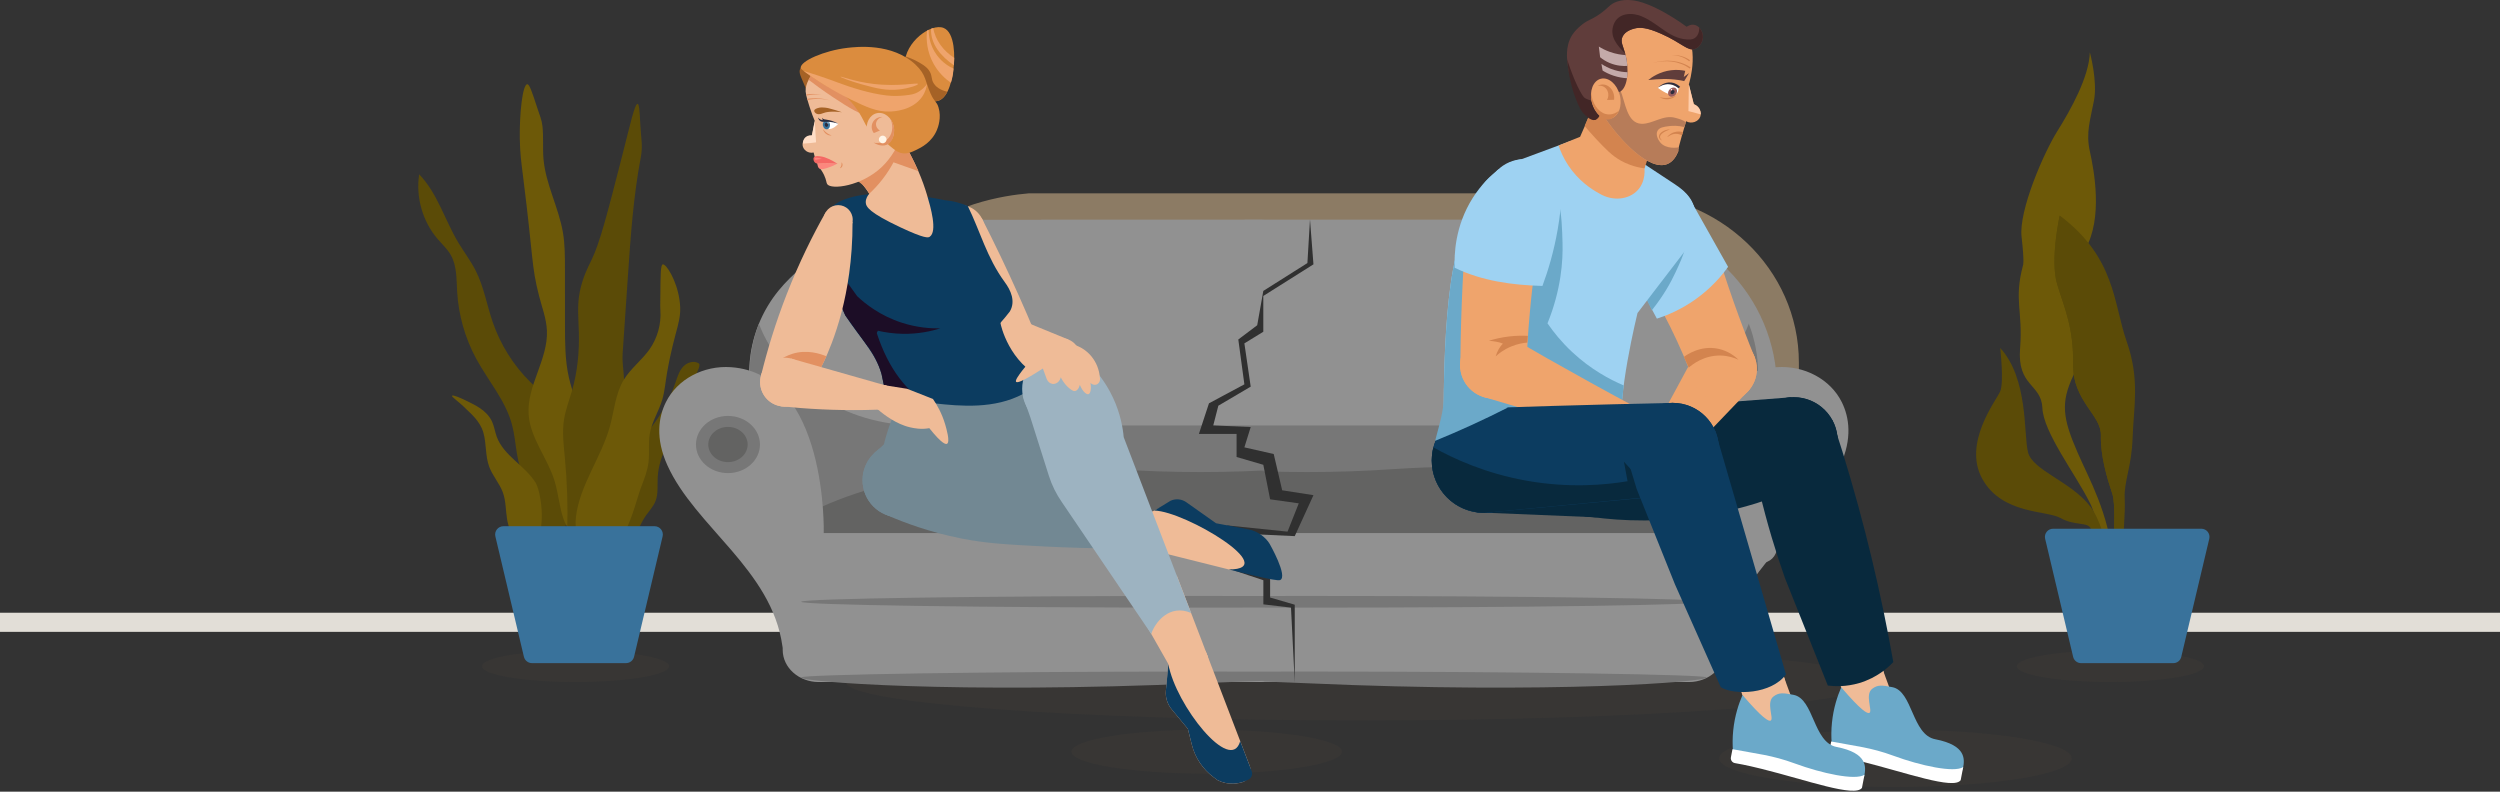 <svg xmlns="http://www.w3.org/2000/svg" width="1440" height="456" viewBox="0 0 1440 456" fill="none"><rect x="0" y="0" width="1440" height="456" fill="#333333" stroke="none"/><path d="M592.544 111.373H933.988C990.411 111.373 1036.15 154.999 1036.15 208.816V299.981C1036.15 304.98 1031.9 309.028 1026.66 309.028H499.872C494.635 309.028 490.387 304.98 490.387 299.981V208.816C489.571 201.304 489.185 187.7 495.329 172.503C502.134 155.673 513.316 145.887 520.307 139.911C546.745 117.304 578.298 112.594 592.544 111.367V111.373Z" fill="#8C7B64"></path><path d="M331.538 392.848C361.304 392.848 385.434 388.783 385.434 383.768C385.434 378.754 361.304 374.688 331.538 374.688C301.771 374.688 277.641 378.754 277.641 383.768C277.641 388.783 301.771 392.848 331.538 392.848Z" fill="#54473E" fill-opacity="0.16"></path><path d="M1215.58 392.848C1245.35 392.848 1269.48 388.782 1269.48 383.768C1269.48 378.753 1245.35 374.688 1215.58 374.688C1185.81 374.688 1161.68 378.753 1161.68 383.768C1161.68 388.782 1185.81 392.848 1215.58 392.848Z" fill="#54473E" fill-opacity="0.16"></path><path d="M1643.99 352.933H-76V363.948H1643.99V352.933Z" fill="#E2DED7"></path><path d="M323.896 253.406C323.222 247.475 322.425 241.409 319.674 236.114C316.326 229.675 310.446 225.029 305.305 219.914C295.705 210.352 288.315 198.573 283.88 185.76C280.449 175.851 278.739 165.293 274.016 155.937C271.131 150.225 267.198 145.116 263.914 139.615C256.164 126.622 251.949 111.264 241.442 100.392C239.418 113.578 243.415 127.573 252.09 137.688C254.68 140.708 257.681 143.426 259.647 146.877C263.227 153.148 262.899 160.795 263.317 168.005C264.107 181.557 267.924 194.923 274.415 206.837C281.31 219.496 291.258 230.767 294.94 244.705C297.703 255.147 296.881 266.868 302.767 275.916C303.403 276.899 304.136 277.882 304.29 279.045C304.38 279.694 304.277 280.356 304.174 281.005C304.039 281.847 303.911 282.689 303.776 283.53C302.439 292.077 301.051 302.956 308.396 309.356C313.486 313.79 320.041 313.887 323.697 308C327.38 302.069 327.052 293.388 326.782 286.718C326.326 275.601 325.137 264.458 323.884 253.412L323.896 253.406Z" fill="#5B4B07"></path><path d="M337.128 246.53C334.268 236.634 329.834 227.207 327.611 217.151C325.452 207.396 325.439 197.307 325.432 187.315C325.426 176.365 325.419 165.415 325.407 154.466C325.407 147.648 325.394 140.798 324.269 134.07C321.847 119.605 314.328 106.233 313.055 91.62C312.503 85.303 313.145 78.916 312.451 72.612C312.059 69.059 310.781 66.18 309.463 62.138C306.475 53.007 304.984 48.438 303.699 48.509C301.013 48.65 299.162 65.312 299.406 80.105C299.541 88.099 300.248 93.439 301.334 102.03C307.349 149.762 306.012 152.801 310.434 170.196C312.143 176.918 314.733 183.511 315.028 190.444C315.748 207.036 303.358 222.189 304.496 238.755C305.428 252.339 315.195 263.578 319.289 276.558C321.583 283.826 322.078 291.582 324.533 298.792C326.441 304.395 330.882 311.2 337.783 309.498C344.332 307.885 342.353 302.538 342.063 297.43C341.074 280.157 342.006 263.398 337.128 246.524V246.53Z" fill="#6D5908"></path><path d="M352.12 255.597C351.831 250.456 355.321 247.867 356.034 242.765C356.645 238.459 357.326 231.648 358.553 227.471C360.847 219.651 358.09 211.618 358.643 203.489C359.652 188.71 360.661 173.93 361.67 159.15C363.238 136.178 364.819 113.134 369.111 90.509C370.358 83.954 369.246 79.797 368.822 71.687C368.411 63.867 368.192 59.953 367.273 59.825C365.635 59.6 363.071 71.385 358.617 88.78C349.878 122.928 345.508 139.995 340.656 149.871C338.651 153.945 335.663 159.626 333.928 168.179C332.366 175.845 333.227 183.762 333.427 191.582C333.716 202.802 332.623 214.105 329.526 224.888C327.906 230.53 325.734 236.043 324.848 241.846C323.742 249.081 324.668 256.452 325.362 263.739C326.692 277.747 327.148 291.846 326.711 305.912C326.454 314.182 333.439 313.964 338.06 308.887C341.292 305.334 341.267 301.433 342.372 297.012C346.009 282.49 352.994 271.341 352.114 255.597H352.12Z" fill="#5B4B07"></path><path d="M308.499 278.023C302.324 268.102 290.03 262.466 286.085 251.465C285.082 248.663 284.69 245.656 283.463 242.944C280.397 236.171 273.406 233.235 268.458 230.761C265.463 229.263 260.798 227.271 260.393 227.953C260.001 228.614 264.023 231.082 268.541 235.632C270.668 237.771 276.426 242.347 278.386 249.055C280.269 255.501 279.453 262.569 281.792 268.866C283.752 274.149 287.794 278.473 289.696 283.781C291.431 288.633 291.251 293.934 292.067 299.023C292.884 304.113 295.146 309.51 299.817 311.67C316.725 319.464 312.503 284.43 308.512 278.023H308.499Z" fill="#6D5908"></path><path d="M378.834 274.753C378.571 279.547 379.303 284.578 377.427 288.993C376.225 291.82 374.066 294.108 372.292 296.614C366.065 305.417 363.81 317.89 354.247 322.851C353.618 323.179 352.911 323.468 352.217 323.339C351.234 323.159 350.591 322.215 350.199 321.296C347.853 315.834 350.488 309.678 352.043 303.939C352.313 302.937 352.545 301.819 352.069 300.893C351.542 299.878 350.34 299.435 349.524 298.638C347.892 297.051 348.046 294.416 348.367 292.161C349.177 286.519 350.321 280.922 351.78 275.408C352.609 272.285 353.566 269.13 355.366 266.451C357.345 263.495 360.224 261.29 362.923 258.977C374.831 248.734 383.956 235.265 389.065 220.389C390.17 217.17 391.153 213.771 393.441 211.252C395.722 208.733 399.796 207.435 402.573 209.388C404.552 210.783 396.448 223.814 395.504 225.382C392.805 229.848 392.766 233.736 391.243 238.697C387.503 250.855 379.56 261.734 378.847 274.753H378.834Z" fill="#5B4B07"></path><path d="M369.407 280.298C371.174 275.723 372.96 271.09 373.545 266.219C374.194 260.802 373.333 255.263 374.259 249.891C375.447 242.983 379.477 236.904 381.469 230.183C382.908 225.331 383.262 220.229 384.129 215.242C388.833 188.131 393.222 185.214 391.384 172.69C389.701 161.194 383.628 151.818 381.713 152.281C380.505 152.577 380.46 158.463 380.37 170.235C380.318 176.764 380.222 176.449 380.383 178.743C380.942 186.673 378.68 194.776 374.091 201.266C369.683 207.499 363.295 212.196 359.33 218.719C354.466 226.719 353.804 236.493 351.323 245.528C346.388 263.495 334.011 279.167 331.756 297.661C330.856 305.019 332.585 313.97 339.377 316.907C359.022 325.408 364.953 291.814 369.407 280.305V280.298Z" fill="#6D5908"></path><path d="M335.065 303.098H289.979C286.894 303.098 284.619 305.983 285.333 308.984L301.771 378.287C302.285 380.44 304.206 381.963 306.417 381.963H360.577C362.788 381.963 364.709 380.44 365.223 378.287L381.662 308.984C382.375 305.976 380.1 303.098 377.015 303.098H335.072H335.065Z" fill="#39729B"></path><path d="M1163.56 200.719C1161.84 222.722 1175.85 221.006 1176.42 235.008C1176.99 249.01 1195.28 272.722 1203.75 289.577C1208.16 298.342 1209.78 311.746 1210.33 322.593H1217.13C1214.5 295.142 1203.36 276.031 1196.71 260.718C1188.13 241.003 1186.85 232.001 1194.13 216.578C1201.42 201.15 1190.7 161.296 1201.08 143.522C1211.45 125.754 1206.14 97.866 1203.75 87.147C1201.37 76.435 1204 69.148 1206.14 57.852C1208.28 46.555 1203.75 30.149 1203.75 30.149C1203.37 44.151 1192.71 63.294 1185 75.581C1177.29 87.867 1162.71 121.295 1164.43 136.441C1166.14 151.587 1165.28 152.724 1165.28 152.724C1159.85 173.011 1165.28 178.723 1163.57 200.726L1163.56 200.719Z" fill="#6D5908"></path><path d="M1204.4 304.717C1205.27 307.345 1208.08 314.047 1210.65 322.593H1214.82C1212.92 311.714 1209.64 299.094 1204.11 291.858C1192.96 277.284 1170.68 271 1168.11 260.429C1165.54 249.858 1168.39 218.146 1152.11 200.43C1152.11 200.43 1154.39 220.151 1152.11 225.433C1149.82 230.716 1130.39 255.288 1141.82 275.858C1153.24 296.427 1178.96 293.857 1186.96 298.432C1194.96 303.001 1202.96 300.43 1204.39 304.717H1204.4Z" fill="#5B4B07"></path><path d="M1194.11 209.844C1193.82 230.985 1210.39 238.985 1210.11 250.7C1209.82 262.414 1213.54 274.983 1216.68 284.417C1218.68 290.386 1217.57 307.004 1217.22 322.6H1221.82C1222.98 311.142 1224.25 294.608 1223.83 287.276C1223.26 277.277 1227.83 269.277 1228.4 251.85C1228.97 234.423 1232.69 218.705 1224.97 196.709C1217.26 174.707 1218.68 148.425 1186.4 124.135C1186.4 124.135 1180.68 149.851 1184.97 163.847C1189.26 177.849 1194.4 188.703 1194.12 209.85L1194.11 209.844Z" fill="#5B4B07"></path><path d="M1194.11 209.844C1193.82 230.985 1210.39 238.985 1210.11 250.7C1209.82 262.414 1213.54 274.983 1216.68 284.417C1218.68 290.386 1217.57 307.004 1217.22 322.6H1219.13C1219.38 319.342 1219.63 317.298 1219.63 317.298L1220.58 277.869C1220.58 277.869 1218.68 247.011 1215.25 221.867C1211.82 196.722 1186.39 124.135 1186.39 124.135C1186.39 124.135 1180.68 149.851 1184.96 163.847C1189.25 177.849 1194.39 188.703 1194.11 209.844Z" fill="#5B4B07"></path><path d="M1226.82 304.549H1182.56C1179.53 304.549 1177.3 307.383 1178 310.333L1194.13 378.357C1194.64 380.472 1196.53 381.969 1198.69 381.969H1251.85C1254.03 381.969 1255.91 380.478 1256.41 378.357L1272.54 310.333C1273.24 307.383 1271.01 304.549 1267.98 304.549H1226.81H1226.82Z" fill="#39729B"></path><path d="M695.062 445.63C738.098 445.63 772.986 439.957 772.986 432.959C772.986 425.96 738.098 420.287 695.062 420.287C652.026 420.287 617.138 425.96 617.138 432.959C617.138 439.957 652.026 445.63 695.062 445.63Z" fill="#54473E" fill-opacity="0.16"></path><path d="M1091.76 453.316C1147.84 453.316 1193.3 445.922 1193.3 436.801C1193.3 427.68 1147.84 420.287 1091.76 420.287C1035.68 420.287 990.218 427.68 990.218 436.801C990.218 445.922 1035.68 453.316 1091.76 453.316Z" fill="#54473E" fill-opacity="0.16"></path><path d="M783.956 414.986C947.839 414.986 1080.69 405.074 1080.69 392.848C1080.69 380.622 947.839 370.711 783.956 370.711C620.073 370.711 487.219 380.622 487.219 392.848C487.219 405.074 620.073 414.986 783.956 414.986Z" fill="#54473E" fill-opacity="0.16"></path><path d="M600.404 126.596H926.104C979.923 126.596 1023.55 170.222 1023.55 224.039V315.204C1023.55 320.203 1019.5 324.251 1014.5 324.251H511.998C506.999 324.251 502.95 320.203 502.95 315.204V224.039C502.173 216.527 501.806 202.923 507.667 187.726C514.158 170.897 524.825 161.11 531.496 155.134C556.712 132.527 586.812 127.817 600.404 126.59V126.596Z" fill="#919191"></path><path d="M1013.2 256.04C1013.2 265.139 1021.45 272.51 1031.63 272.51C1041.81 272.51 1050.06 265.133 1050.06 256.04C1050.06 246.947 1041.81 239.57 1031.63 239.57C1021.45 239.57 1013.2 246.947 1013.2 256.04Z" fill="#777777"></path><path d="M1031.63 266.18C1037.89 266.18 1042.97 261.64 1042.97 256.04C1042.97 250.44 1037.89 245.9 1031.63 245.9C1025.36 245.9 1020.29 250.44 1020.29 256.04C1020.29 261.64 1025.36 266.18 1031.63 266.18Z" fill="#636362"></path><mask id="mask0_154_5746" style="mask-type:luminance" maskUnits="userSpaceOnUse" x="716" y="3" width="379" height="417"><path d="M716.764 419.387L1094.71 419.387V3.096L716.764 3.096V419.387Z" fill="white"></path></mask><g mask="url(#mask0_154_5746)"><path d="M915.076 126.596H589.376C535.557 126.596 491.929 170.222 491.929 224.039V315.204C491.929 320.203 495.978 324.251 500.978 324.251H1003.48C1008.48 324.251 1012.53 320.203 1012.53 315.204V224.039C1013.31 216.527 1013.67 202.923 1007.81 187.726C1001.32 170.897 990.655 161.11 983.985 155.134C958.768 132.527 928.668 127.817 915.076 126.59V126.596Z" fill="#919191"></path><path d="M915.481 245.058H590.842C548.326 245.058 512.191 220.582 498.998 186.492C495.535 195.444 493.645 205.05 493.645 215.055V316.926C493.645 321.707 497.97 325.588 503.304 325.588H1003.01C1008.34 325.588 1012.67 321.707 1012.67 316.926V215.055C1012.67 205.05 1010.78 195.437 1007.32 186.492C994.125 220.582 957.991 245.058 915.475 245.058H915.481Z" fill="#777777"></path><path d="M972.103 292.34C918.444 267.806 848.822 267.054 802.611 270.216C769.58 272.471 736.408 272.471 703.377 270.216C657.173 267.054 587.545 267.806 533.886 292.34L523.649 314.304C523.649 314.304 542.08 349.994 545.151 349.994C548.223 349.994 752.994 347.706 752.994 347.706C752.994 347.706 957.766 349.994 960.837 349.994C963.909 349.994 982.339 314.304 982.339 314.304L972.103 292.34Z" fill="#636362"></path><path d="M1060.86 231.621C1054.38 218.525 1039.33 210.364 1023.36 211.502C967.707 215.46 969.918 306.76 969.975 307.055H535.435C535.493 306.76 537.703 215.46 482.052 211.502C466.083 210.364 451.02 218.525 444.549 231.621C440.237 240.341 438.36 252.499 445.429 268.089C461.469 303.47 505.495 328.177 511.639 372.105C512.59 378.904 513.817 382.47 515.218 383.646C518.81 389.147 525.487 392.848 533.128 392.848H972.874C984.325 392.848 993.605 384.552 993.605 374.316V373.268C993.662 372.889 993.72 372.503 993.778 372.105C999.922 328.184 1043.95 303.476 1059.99 268.089C1067.06 252.499 1065.18 240.341 1060.87 231.621H1060.86Z" fill="#919191"></path><path d="M1025.12 272.51C1035.3 272.51 1043.56 265.136 1043.56 256.04C1043.56 246.944 1035.3 239.57 1025.12 239.57C1014.95 239.57 1006.69 246.944 1006.69 256.04C1006.69 265.136 1014.95 272.51 1025.12 272.51Z" fill="#777777"></path><path d="M1025.13 266.18C1031.39 266.18 1036.47 261.64 1036.47 256.04C1036.47 250.44 1031.39 245.9 1025.13 245.9C1018.86 245.9 1013.78 250.44 1013.78 256.04C1013.78 261.64 1018.86 266.18 1025.13 266.18Z" fill="#636362"></path><path d="M752.435 349.994C879.773 349.994 983.001 348.486 983.001 346.626C983.001 344.767 879.773 343.259 752.435 343.259C625.097 343.259 521.869 344.767 521.869 346.626C521.869 348.486 625.097 349.994 752.435 349.994Z" fill="#777777"></path><path d="M521.875 390.168C521.875 392.026 625.228 387.862 752.442 393.536C894.705 399.884 984.486 392.655 983.008 390.168C982.057 388.568 879.783 386.801 752.442 386.801C625.106 386.801 521.875 388.311 521.875 390.168Z" fill="#777777"></path></g><path d="M490.348 272.51C500.527 272.51 508.779 265.136 508.779 256.04C508.779 246.944 500.527 239.57 490.348 239.57C480.169 239.57 471.918 246.944 471.918 256.04C471.918 265.136 480.169 272.51 490.348 272.51Z" fill="#777777"></path><path d="M490.348 266.18C496.613 266.18 501.691 261.64 501.691 256.04C501.691 250.44 496.613 245.9 490.348 245.9C484.084 245.9 479.006 250.44 479.006 256.04C479.006 261.64 484.084 266.18 490.348 266.18Z" fill="#636362"></path><mask id="mask1_154_5746" style="mask-type:luminance" maskUnits="userSpaceOnUse" x="349" y="3" width="379" height="417"><path d="M727.669 3.09H349.724V419.381H727.669V3.09Z" fill="white"></path></mask><g mask="url(#mask1_154_5746)"><path d="M529.362 126.596H855.062C908.881 126.596 952.509 170.222 952.509 224.039V315.204C952.509 320.203 948.46 324.251 943.461 324.251H440.957C435.957 324.251 431.909 320.203 431.909 315.204V224.039C431.131 216.527 430.765 202.923 436.625 187.726C443.116 170.897 453.783 161.11 460.454 155.134C485.67 132.527 515.771 127.817 529.362 126.59V126.596Z" fill="#919191"></path><path d="M528.957 245.058H853.597C896.112 245.058 932.247 220.582 945.44 186.492C948.904 195.444 950.793 205.05 950.793 215.055V316.926C950.793 321.707 946.468 325.588 941.135 325.588H441.432C436.098 325.588 431.767 321.707 431.767 316.926V215.055C431.767 205.05 433.656 195.437 437.12 186.492C450.313 220.582 486.448 245.058 528.964 245.058H528.957Z" fill="#777777"></path><path d="M472.336 292.34C525.995 267.806 595.616 267.054 641.827 270.216C674.858 272.471 708.03 272.471 741.061 270.216C787.265 267.054 856.893 267.806 910.552 292.34L920.789 314.304C920.789 314.304 902.359 349.994 899.287 349.994C896.215 349.994 691.444 347.706 691.444 347.706C691.444 347.706 486.673 349.994 483.601 349.994C480.529 349.994 462.099 314.304 462.099 314.304L472.336 292.34Z" fill="#636362"></path><path d="M383.577 231.621C390.055 218.525 405.111 210.364 421.08 211.502C476.731 215.46 474.521 306.76 474.463 307.055H909.004C908.946 306.76 906.735 215.46 962.386 211.502C978.355 210.364 993.418 218.525 999.89 231.621C1004.2 240.341 1006.08 252.499 999.009 268.089C982.969 303.47 938.943 328.177 932.8 372.105C931.849 378.904 930.621 382.47 929.22 383.646C925.628 389.147 918.951 392.848 911.31 392.848H471.565C460.113 392.848 450.834 384.552 450.834 374.316V373.268C450.776 372.889 450.718 372.503 450.66 372.105C444.517 328.184 400.491 303.476 384.451 268.089C377.382 252.499 379.259 240.341 383.571 231.621H383.577Z" fill="#919191"></path><path d="M419.307 272.51C429.485 272.51 437.737 265.136 437.737 256.04C437.737 246.944 429.485 239.57 419.307 239.57C409.128 239.57 400.876 246.944 400.876 256.04C400.876 265.136 409.128 272.51 419.307 272.51Z" fill="#777777"></path><path d="M419.307 266.18C425.571 266.18 430.649 261.64 430.649 256.04C430.649 250.44 425.571 245.9 419.307 245.9C413.042 245.9 407.964 250.44 407.964 256.04C407.964 261.64 413.042 266.18 419.307 266.18Z" fill="#636362"></path><path d="M691.997 349.994C819.335 349.994 922.563 348.486 922.563 346.626C922.563 344.767 819.335 343.259 691.997 343.259C564.658 343.259 461.43 344.767 461.43 346.626C461.43 348.486 564.658 349.994 691.997 349.994Z" fill="#777777"></path><path d="M922.563 390.168C922.563 392.026 819.21 387.862 691.997 393.536C549.733 399.884 459.953 392.655 461.431 390.168C462.382 388.568 564.655 386.801 691.997 386.801C819.339 386.801 922.563 388.311 922.563 390.168Z" fill="#777777"></path></g><path d="M754.556 126.371L756.548 152.261L727.668 170.472V191.087L716.763 197.782L720.407 222.702L701.764 233.684L698.834 245.058L720.407 245.977L716.763 257.678L733.664 261.515L738.542 282.412L756.548 285.226L745.777 308.81L707.792 307.062L705.8 322.593L731.588 331.57V344.171L745.777 348.31V393.246L743.612 349.987L727.694 348.11V334.218L701.764 325.588V306.226L707.149 302.666L741.62 306.226L748.091 289.924L731.588 287.604L727.668 267.716L712.271 263.23V249.942H690.563L696.366 232.309L716.763 221.378L713.261 195.546L724.153 187.34L727.668 167.568L753.065 151.522L754.556 126.371Z" fill="#303030"></path><path d="M1084.12 384.739C1085.89 389.539 1087.65 394.333 1089.41 399.133C1082.14 402.481 1074.88 405.829 1067.61 409.183C1065.19 404.614 1062.78 400.045 1060.36 395.483C1068.28 391.904 1076.2 388.324 1084.12 384.745V384.739Z" fill="#EFBB97"></path><path d="M1078.62 416.226C1085.33 416.226 1090.76 410.791 1090.76 404.087C1090.76 397.383 1085.33 391.949 1078.62 391.949C1071.92 391.949 1066.48 397.383 1066.48 404.087C1066.48 410.791 1071.92 416.226 1078.62 416.226Z" fill="#EFBB97"></path><path d="M1072.28 403.22C1079.49 403.22 1085.33 397.379 1085.33 390.175C1085.33 382.971 1079.49 377.13 1072.28 377.13C1065.08 377.13 1059.24 382.971 1059.24 390.175C1059.24 397.379 1065.08 403.22 1072.28 403.22Z" fill="#EFBB97"></path><path d="M1070.75 418.154C1077.46 418.154 1082.89 412.719 1082.89 406.015C1082.89 399.311 1077.46 393.876 1070.75 393.876C1064.05 393.876 1058.61 399.311 1058.61 406.015C1058.61 412.719 1064.05 418.154 1070.75 418.154Z" fill="#EFBB97"></path><path d="M1060.55 395.901C1058.39 400.868 1056.07 407.776 1055.21 416.232C1054.76 420.583 1054.79 424.522 1055.04 427.927C1100.25 436.673 1128.95 451.491 1130.68 442.559C1131.66 437.496 1132.83 429.309 1114.7 425.807C1101.22 423.198 1101.75 398.073 1089.98 395.804C1083.89 394.628 1081.55 394.365 1078.42 396.723C1073.98 400.052 1078.71 409.369 1076.83 410.584C1075.64 411.349 1071.88 409.112 1060.55 395.901Z" fill="#6BA9C9"></path><path d="M1129.35 449.383C1125.33 455.045 1097.49 444.904 1071.78 438.485C1070.67 438.209 1066.26 437.161 1065.17 436.911C1062.09 436.223 1059.07 435.612 1056.17 435.118C1054.6 434.848 1053.56 433.325 1053.86 431.757L1054.76 427.098C1068.82 429.816 1077.45 430.459 1090.74 435.349C1106.12 441.004 1125.66 445.29 1130.81 441.807L1129.35 449.377L1129.35 449.383Z" fill="white"></path><path d="M1061.2 259.979C1059.33 253.952 1057.43 247.995 1055.49 242.096C1051.09 242.867 1046.69 243.631 1042.29 244.403C1038.65 255.076 1031.68 260.384 1027.61 259.124C1023.44 257.833 1022.44 249.717 1022.34 248.824C1020.6 249.543 1018.58 250.546 1016.49 251.979C1012.68 254.568 1010.13 257.505 1008.51 259.722C1011.41 275.343 1015.31 292.096 1020.55 309.684C1022.95 317.761 1025.49 325.504 1028.11 332.913L1052.82 394.878C1056.74 395.373 1063.33 395.688 1070.97 393.42C1081.19 390.387 1087.67 384.404 1090.55 381.358C1083.66 342.379 1074.12 301.767 1061.2 259.973L1061.2 259.979Z" fill="#08293D"></path><path d="M1033.2 279.424C1047.18 279.424 1058.52 268.089 1058.52 254.106C1058.52 240.123 1047.18 228.788 1033.2 228.788C1019.21 228.788 1007.88 240.123 1007.88 254.106C1007.88 268.089 1019.21 279.424 1033.2 279.424Z" fill="#08293D"></path><path d="M1031.8 228.826C992.75 231.814 953.704 234.802 914.658 237.79C915.635 257.827 916.612 277.856 917.595 297.892C933.847 300.038 957.528 301.324 985.347 296.318C1011.39 291.627 1032 283.061 1046.12 275.871C1044.14 273.557 1040.9 269.155 1039.1 262.755C1037.07 255.507 1037.93 249.396 1038.58 246.337C1037.28 244.775 1035.79 242.648 1034.53 239.93C1032.48 235.509 1031.94 231.461 1031.8 228.82L1031.8 228.826Z" fill="#08293D"></path><path d="M918.771 297.918C935.452 297.918 948.975 284.396 948.975 267.716C948.975 251.036 935.452 237.514 918.771 237.514C902.091 237.514 888.568 251.036 888.568 267.716C888.568 284.396 902.091 297.918 918.771 297.918Z" fill="#08293D"></path><path d="M1033.2 279.424C1047.18 279.424 1058.52 268.089 1058.52 254.106C1058.52 240.123 1047.18 228.788 1033.2 228.788C1019.21 228.788 1007.88 240.123 1007.88 254.106C1007.88 268.089 1019.21 279.424 1033.2 279.424Z" fill="#08293D"></path><path d="M854.888 295.418C871.569 295.418 885.092 281.897 885.092 265.216C885.092 248.536 871.569 235.015 854.888 235.015C838.207 235.015 824.685 248.536 824.685 265.216C824.685 281.897 838.207 295.418 854.888 295.418Z" fill="#08293D"></path><path d="M918.771 297.918C935.452 297.918 948.975 284.396 948.975 267.716C948.975 251.036 935.452 237.514 918.771 237.514C902.091 237.514 888.568 251.036 888.568 267.716C888.568 284.396 902.091 297.918 918.771 297.918Z" fill="#08293D"></path><path d="M887.675 275.202C909.672 275.202 927.505 257.371 927.505 235.374C927.505 213.378 909.672 195.546 887.675 195.546C865.677 195.546 847.845 213.378 847.845 235.374C847.845 257.371 865.677 275.202 887.675 275.202Z" fill="#08293D"></path><path d="M924.715 220.723C931.264 231.043 937.819 241.363 944.367 251.683C935.441 267.086 926.515 282.489 917.589 297.892C895.283 296.967 872.978 296.048 850.673 295.122C844.041 279.09 837.415 263.051 830.783 247.018C839.395 234.821 848.012 222.631 856.623 210.435C879.321 213.867 902.018 217.292 924.715 220.723Z" fill="#08293D"></path><path d="M977.359 202.095C969.667 216.322 961.975 230.555 954.282 244.782C961.036 249.544 967.784 254.312 974.538 259.073C985.54 247.584 996.535 236.094 1007.54 224.598C1008.19 222.548 1009.72 216.784 1007.54 209.986C1005.69 204.247 1002.16 200.758 1000.49 199.299C997.756 204.202 992.705 207.203 987.416 207.01C981.639 206.798 978.034 202.859 977.353 202.088L977.359 202.095Z" fill="#EFA46C"></path><path d="M993.084 231.358C1003.5 231.358 1011.94 222.917 1011.94 212.505C1011.94 202.092 1003.5 193.651 993.084 193.651C982.671 193.651 974.229 202.092 974.229 212.505C974.229 222.917 982.671 231.358 993.084 231.358Z" fill="#EFA46C"></path><path d="M964.905 263.655C971.765 263.655 977.327 258.093 977.327 251.233C977.327 244.373 971.765 238.812 964.905 238.812C958.045 238.812 952.483 244.373 952.483 251.233C952.483 258.093 958.045 263.655 964.905 263.655Z" fill="#EFA46C"></path><path d="M955.105 148.078C967.094 148.078 976.813 138.36 976.813 126.371C976.813 114.383 967.094 104.665 955.105 104.665C943.116 104.665 933.397 114.383 933.397 126.371C933.397 138.36 943.116 148.078 955.105 148.078Z" fill="#9ED2F2"></path><path d="M993.084 231.358C1003.5 231.358 1011.94 222.917 1011.94 212.505C1011.94 202.092 1003.5 193.651 993.084 193.651C982.671 193.651 974.23 202.092 974.23 212.505C974.23 222.917 982.671 231.358 993.084 231.358Z" fill="#EFA46C"></path><path d="M1010.83 206.155C1006.71 196.035 1002.68 185.451 998.771 174.411C996.426 167.78 994.228 161.251 992.159 154.832C979.525 161.296 968.022 169.605 957.978 180.291C959.417 183.003 960.844 185.772 962.245 188.613C967.559 199.357 971.993 209.818 975.708 219.849C987.416 215.287 999.118 210.718 1010.83 206.155H1010.83Z" fill="#EFA46C"></path><path d="M995.385 153.714C988.162 140.868 980.932 128.029 973.709 115.184C972.604 114.072 965.008 106.657 954.925 107.871C944.251 109.156 935.049 119.599 934.477 133.138C936.366 140.759 938.956 149.306 942.529 158.45C946.282 168.044 950.395 176.417 954.366 183.543C960.105 181.705 968.176 178.422 976.633 172.4C985.733 165.917 991.741 158.784 995.385 153.707V153.714Z" fill="#9ED2F2"></path><path d="M969.834 133.221C967.289 128.222 962.033 126.333 960.188 125.671C953.903 123.415 944.283 123.64 939.348 130.111C936.476 133.877 936.328 138.272 936.437 140.47C938.011 145.797 939.875 151.42 942.105 157.286C945.087 165.139 948.287 172.272 951.481 178.672C958.209 170.331 962.418 162.614 965.034 157.017C969.821 146.754 973.054 139.551 969.834 133.221Z" fill="#6BA9C9"></path><path d="M1001.42 207.248C999.138 206.181 995.584 204.903 991.137 204.793C981.395 204.556 974.596 210.095 972.694 211.753C971.788 209.683 970.882 207.621 969.969 205.551C971.293 204.555 979.358 198.708 989.717 200.893C995.738 202.165 999.684 205.545 1001.41 207.242L1001.42 207.248Z" fill="#D3844F"></path><path d="M935.627 88.709C946.551 88.709 955.407 79.853 955.407 68.93C955.407 58.006 946.551 49.151 935.627 49.151C924.703 49.151 915.847 58.006 915.847 68.93C915.847 79.853 924.703 88.709 935.627 88.709Z" fill="#D3844F"></path><path d="M928.006 81.898L964.687 106.098C972.462 111.245 975.065 115.634 976.177 120.607C978.079 129.135 975.585 138.034 970.252 144.955C958.575 160.095 943.197 180.317 943.197 180.317C943.197 180.317 930.853 230.381 934.451 249.421L831.741 254.132C831.741 254.132 829.569 173.628 840.416 141.241C840.416 141.241 850.679 95.122 876.57 91.639L905.244 81.004L928.012 81.898H928.006Z" fill="#9ED2F2"></path><path d="M860.428 100.411C853.275 104.915 850.48 112.286 845.127 126.204C841.888 134.616 840.416 141.241 840.416 141.241C829.569 173.628 831.741 254.132 831.741 254.132L933.809 253.013C934.021 236.512 933.854 233.53 935.254 222.008C927.325 218.648 916.316 212.819 905.553 202.756C899.422 197.024 894.802 191.254 891.357 186.242C899.319 166.636 900.309 150.07 900.013 139.776C899.57 124.18 899.056 106.175 886.73 99.157C878.627 94.544 867.587 95.912 860.434 100.417L860.428 100.411Z" fill="#6BA9C9"></path><path d="M897.751 83.78L910.135 78.806C912.647 73.061 915.16 67.317 917.673 61.578C927.82 68.145 937.966 74.719 948.107 81.286L947.098 95.77C947.259 96.831 948.274 104.278 943.236 109.625C938.127 115.048 928.893 116.089 921.233 111.469C916.734 109.046 909.158 104.118 903.246 95.147C900.534 91.028 898.831 87.057 897.745 83.786L897.751 83.78Z" fill="#EFA46C"></path><path d="M954.81 73.756C942.51 69.219 930.204 64.682 917.904 60.139C916.195 64.284 914.485 68.422 912.782 72.567C914.235 74.347 916.452 76.969 919.318 80.002C924.973 85.984 928.443 89.653 933.693 92.577C936.424 94.1 940.91 96.131 947.24 96.992C949.765 89.249 952.291 81.499 954.816 73.756H954.81Z" fill="#D3844F"></path><path d="M860.19 229.527C870.773 229.527 879.353 220.948 879.353 210.365C879.353 199.782 870.773 191.203 860.19 191.203C849.606 191.203 841.027 199.782 841.027 210.365C841.027 220.948 849.606 229.527 860.19 229.527Z" fill="#EFA46C"></path><path d="M939.059 253.29C944.351 253.29 948.64 249 948.64 243.709C948.64 238.418 944.351 234.128 939.059 234.128C933.767 234.128 929.477 238.418 929.477 243.709C929.477 249 933.767 253.29 939.059 253.29Z" fill="#EFA46C"></path><path d="M866.802 192.378C868.653 199.049 852.466 226.018 853.629 228.37C881.371 236.589 909.113 244.814 936.861 253.033C938.924 247.018 940.987 241.01 943.043 234.995C934.079 230.195 925.062 225.292 915.995 220.286C899.216 211.02 882.817 201.709 866.802 192.378Z" fill="#EFA46C"></path><path d="M877.875 135.104C889.86 135.104 899.576 125.389 899.576 113.404C899.576 101.419 889.86 91.704 877.875 91.704C865.889 91.704 856.173 101.419 856.173 113.404C856.173 125.389 865.889 135.104 877.875 135.104Z" fill="#9ED2F2"></path><path d="M860.19 229.527C870.773 229.527 879.353 220.948 879.353 210.365C879.353 199.782 870.773 191.203 860.19 191.203C849.606 191.203 841.027 199.782 841.027 210.365C841.027 220.948 849.606 229.527 860.19 229.527Z" fill="#EFA46C"></path><path d="M879.198 212.762C879.43 204.511 879.957 192.841 881.293 178.846C882.193 169.438 882.932 161.656 884.577 152.686C886.46 142.417 890.027 127.817 897.41 110.628C884.879 108.797 872.348 106.965 859.817 105.134C851.277 124.302 846.155 141.113 842.98 153.752C842.209 167.33 841.657 181.249 841.355 195.489C841.232 201.131 841.155 206.728 841.117 212.267C845.917 214.612 850.717 216.958 855.518 219.303C855.595 218.436 856.244 212.357 861.186 209.208C866.34 205.924 874.077 207.139 879.192 212.755L879.198 212.762Z" fill="#EFA46C"></path><path d="M888.446 164.696C891.839 155.565 895.097 144.583 897.263 131.962C898.471 124.926 899.178 118.314 899.544 112.241C899.428 111.386 897.969 101.87 889.339 97.603C883.478 94.705 877.875 95.996 876.3 96.414C871.847 96.832 867.394 97.249 862.94 97.667C858.532 101.208 853.05 106.503 848.301 114.002C837.923 130.381 837.589 146.967 837.897 154.234C853.719 161.901 871.031 164.207 888.446 164.702V164.696Z" fill="#9ED2F2"></path><path d="M879.713 197.327C877.406 197.519 874.141 198.053 870.51 199.55C866.314 201.279 863.319 203.598 861.488 205.269C862.471 202.294 863.769 199.724 865.684 197.956C863.718 197.005 860.742 196.594 857.594 196.273C860.781 195.283 864.707 194.332 869.257 193.799C873.318 193.323 876.962 193.291 880.034 193.452C879.925 194.744 879.822 196.035 879.713 197.327Z" fill="#D3844F"></path><path d="M1027.25 389.172C1029.02 393.973 1030.78 398.766 1032.55 403.566C1025.28 406.914 1018.01 410.262 1010.74 413.617C1008.33 409.048 1005.91 404.479 1003.49 399.916C1011.41 396.337 1019.34 392.758 1027.25 389.179V389.172Z" fill="#EFBB97"></path><path d="M1021.76 420.659C1028.46 420.659 1033.9 415.225 1033.9 408.521C1033.9 401.817 1028.46 396.382 1021.76 396.382C1015.05 396.382 1009.62 401.817 1009.62 408.521C1009.62 415.225 1015.05 420.659 1021.76 420.659Z" fill="#EFBB97"></path><path d="M1015.42 407.653C1022.63 407.653 1028.47 401.813 1028.47 394.609C1028.47 387.404 1022.63 381.564 1015.42 381.564C1008.22 381.564 1002.38 387.404 1002.38 394.609C1002.38 401.813 1008.22 407.653 1015.42 407.653Z" fill="#EFBB97"></path><path d="M1013.89 422.587C1020.59 422.587 1026.02 417.153 1026.02 410.449C1026.02 403.745 1020.59 398.31 1013.89 398.31C1007.18 398.31 1001.75 403.745 1001.75 410.449C1001.75 417.153 1007.18 422.587 1013.89 422.587Z" fill="#EFBB97"></path><path d="M1003.69 400.334C1001.52 405.301 999.202 412.209 998.341 420.666C997.897 425.016 997.923 428.955 998.174 432.361C1043.39 441.107 1072.08 455.925 1073.81 446.993C1074.79 441.929 1075.96 433.743 1057.83 430.24C1044.35 427.632 1044.89 402.506 1033.11 400.238C1027.02 399.062 1024.69 398.798 1021.55 401.157C1017.12 404.485 1021.85 413.803 1019.96 415.017C1018.78 415.782 1015.01 413.546 1003.69 400.334Z" fill="#6BA9C9"></path><path d="M1072.49 453.817C1068.47 459.478 1040.63 449.338 1014.92 442.918C1013.81 442.642 1009.4 441.595 1008.31 441.344C1005.23 440.657 1002.22 440.046 999.311 439.551C997.737 439.281 996.702 437.758 997.004 436.191L997.904 431.532C1011.96 434.25 1020.59 434.892 1033.88 439.783C1049.26 445.437 1068.8 449.724 1073.95 446.241L1072.49 453.81L1072.49 453.817Z" fill="white"></path><path d="M854.888 295.418C871.569 295.418 885.092 281.897 885.092 265.216C885.092 248.536 871.569 235.015 854.888 235.015C838.207 235.015 824.685 248.536 824.685 265.216C824.685 281.897 838.207 295.418 854.888 295.418Z" fill="#0C3C60"></path><path d="M963.498 285.227C978.18 285.227 990.083 273.325 990.083 258.643C990.083 243.961 978.18 232.059 963.498 232.059C948.815 232.059 936.912 243.961 936.912 258.643C936.912 273.325 948.815 285.227 963.498 285.227Z" fill="#0C3C60"></path><path d="M963.8 232.059C965.522 249.595 967.244 267.131 968.96 284.661C930.955 288.247 892.951 291.826 854.953 295.412C852.369 294.859 838.823 291.723 833.18 280.375C826.465 266.874 833.226 246.324 852.176 235.13C866.115 234.668 880.053 234.231 893.998 233.826C917.261 233.151 940.53 232.56 963.8 232.059Z" fill="#0C3C60"></path><path d="M954.623 285.818C952.708 283.986 949.983 280.889 948.03 276.372C944.669 268.577 945.736 261.463 946.333 258.617L939.734 270.672L935.383 265.968L937.471 277.188C924.266 279.392 903.85 281.21 879.552 276.924C855.602 272.696 837.248 264.194 825.643 257.691C825.289 259.067 824.91 260.949 824.762 263.211C824.627 265.21 824.544 269.522 826.144 274.495C828.618 282.193 833.618 286.769 835.282 288.189C843.257 294.987 852.305 295.399 854.965 295.424C888.189 292.224 921.413 289.024 954.636 285.824L954.623 285.818Z" fill="#08293D"></path><path d="M963.498 285.227C978.18 285.227 990.083 273.325 990.083 258.643C990.083 243.961 978.18 232.059 963.498 232.059C948.815 232.059 936.912 243.961 936.912 258.643C936.912 273.325 948.815 285.227 963.498 285.227Z" fill="#0C3C60"></path><path d="M942.702 281.603L964.789 336.615L991.169 395.843C999.137 400.643 1020.37 399.872 1028.72 388.453C1015.16 341.775 1001.61 295.091 988.052 248.413C984.28 246.164 977.423 242.79 968.292 242.109C963.202 241.73 958.845 242.295 955.587 243.002C949.617 250.328 943.647 257.653 937.677 264.972C939.354 270.511 941.025 276.057 942.702 281.596V281.603Z" fill="#0C3C60"></path><path d="M831.67 223.454C832.191 234.179 830.224 240.386 826.639 253.926C833.438 251.143 840.429 248.123 847.588 244.852C854.888 241.511 861.874 238.131 868.544 234.744C856.251 230.985 843.964 227.22 831.67 223.461V223.454Z" fill="#6BA9C9"></path><path fill-rule="evenodd" clip-rule="evenodd" d="M971.151 69.829C971.222 70.53 965.908 86.614 966.788 86.929C965.605 89.942 963.684 93.13 960.445 94.466C949.9 98.804 932.902 80.381 924.638 68.107C916.818 56.495 906.857 41.703 912.416 28.196C920.108 9.503 954.668 0.127 968.748 15.093C979.435 26.448 973.317 46.844 972.764 48.592C973.715 52.402 974.673 56.219 975.624 60.03C978.805 61.154 980.322 64.567 979.358 67.182C978.304 70.041 974.403 71.635 971.145 69.836L971.151 69.829Z" fill="#EFA46C"></path><path fill-rule="evenodd" clip-rule="evenodd" d="M916.381 46.613C922.319 47.172 930.576 45.16 933.185 51.599C936.263 58.732 936.893 70.954 945.53 71.32C951.911 71.481 958.08 65.916 964.956 67.87C967.019 68.442 969.474 69.033 971.023 70.459C970.869 71.057 970.586 72.034 970.232 73.216C966.499 72.265 963.446 72.394 961.506 72.638C958.543 73.01 955.76 73.357 954.7 75.401C953.576 77.56 955.015 80.432 956.165 81.872C959.687 86.286 966.647 84.93 966.961 84.86C966.698 86.068 966.602 86.858 966.788 86.929C965.605 89.943 963.684 93.13 960.445 94.467C949.9 98.804 932.902 80.381 924.638 68.107C920.448 61.887 915.642 54.748 912.943 47.384C913.997 46.883 915.166 46.6 916.381 46.613Z" fill="#B77C59"></path><path fill-rule="evenodd" clip-rule="evenodd" d="M979.64 65.878C979.66 65.37 979.653 63.654 978.432 62.048C977.43 60.73 976.151 60.21 975.63 60.03C974.679 56.219 973.722 52.402 972.771 48.592C972.694 53.726 972.616 58.854 972.539 63.988C974.904 64.618 977.275 65.248 979.64 65.878Z" fill="#FFCDAB"></path><path d="M961.872 74.533C961.037 74.855 960.227 75.176 959.456 75.561C958.691 75.947 957.958 76.39 957.348 76.937C956.737 77.47 956.21 78.151 956.178 78.877C956.146 79.61 956.744 80.349 957.361 80.966C956.949 80.786 956.557 80.542 956.223 80.214C955.902 79.88 955.6 79.449 955.555 78.909C955.491 78.382 955.671 77.875 955.896 77.444C956.14 77.014 956.467 76.66 956.814 76.339C957.534 75.728 958.35 75.279 959.218 74.99C960.079 74.694 960.979 74.533 961.872 74.533Z" fill="#D3844F"></path><path fill-rule="evenodd" clip-rule="evenodd" d="M960.381 78.935C960.49 79.089 962.392 77.174 965.149 77.078C966.614 77.027 967.861 77.508 968.774 77.997C968.851 77.753 968.928 77.502 969.005 77.251C969.133 76.853 969.262 76.468 969.397 76.082C968.279 75.793 966.364 75.491 964.269 76.165C961.808 76.962 960.285 78.781 960.381 78.922V78.935Z" fill="#D3844F"></path><path d="M965.535 55.069C964.327 56.29 962.624 57.004 960.882 57.171C959.141 57.325 957.335 56.926 955.928 55.95C957.586 56.342 959.199 56.535 960.812 56.38C962.425 56.245 963.973 55.763 965.535 55.076V55.069Z" fill="#D3844F"></path><path fill-rule="evenodd" clip-rule="evenodd" d="M954.925 50.59C958.999 53.649 962.752 55.146 964.545 54.484C965.593 54.099 966.139 53.379 966.139 53.379C966.891 52.39 966.807 51.207 966.762 50.809C966.332 50.398 963.954 48.226 960.355 48.38C957.425 48.502 955.484 50.096 954.925 50.59Z" fill="white"></path><path fill-rule="evenodd" clip-rule="evenodd" d="M965.528 53.99C964.732 55.359 963.125 56.053 961.943 55.545C960.76 55.031 960.452 53.508 961.248 52.139C962.045 50.77 963.652 50.077 964.834 50.584C966.017 51.092 966.325 52.621 965.528 53.99Z" fill="#9B5E5D"></path><path fill-rule="evenodd" clip-rule="evenodd" d="M964.365 53.483C964.005 54.106 963.273 54.421 962.739 54.189C962.206 53.958 962.065 53.264 962.424 52.641C962.784 52.017 963.517 51.703 964.05 51.934C964.584 52.165 964.725 52.859 964.365 53.483Z" fill="#2D2D3E"></path><path fill-rule="evenodd" clip-rule="evenodd" d="M963.117 51.74C963.027 51.951 962.796 52.079 962.598 52.015C962.399 51.951 962.322 51.74 962.412 51.528C962.501 51.316 962.732 51.188 962.931 51.252C963.13 51.316 963.206 51.528 963.117 51.74Z" fill="white"></path><path fill-rule="evenodd" clip-rule="evenodd" d="M966.762 50.809C967.103 50.552 967.443 50.295 967.777 50.044C967.161 49.434 965.425 47.885 962.752 47.544C958.312 46.972 955.234 50.25 954.925 50.59C955.439 50.179 958.196 48.059 961.975 48.579C964.442 48.919 966.094 50.218 966.762 50.809Z" fill="#2D2D3E"></path><path fill-rule="evenodd" clip-rule="evenodd" d="M970.11 46.709C969.615 46.6 969.063 46.478 968.452 46.362C968.452 46.362 965.522 45.81 962.155 45.597C956.731 45.263 950.157 46.002 949.398 46.092C951.371 44.499 955.972 41.247 962.604 40.45C965.907 40.052 968.709 40.392 970.701 40.804C970.412 41.98 970.123 43.149 969.834 44.325C970.843 43.586 971.852 42.854 972.867 42.115C971.948 43.644 971.029 45.173 970.11 46.703V46.709Z" fill="#603D3B"></path><path d="M972.989 35.322C970.207 33.035 966.582 31.762 962.894 31.769C966.563 31.492 970.38 32.501 973.471 34.686L972.989 35.322Z" fill="#D3844F"></path><path d="M973.349 39.493C971.839 38.42 970.2 37.52 968.465 36.858C966.737 36.183 964.911 35.721 963.061 35.47C961.21 35.219 959.321 35.2 957.451 35.341C955.581 35.483 953.717 35.823 951.898 36.312C953.698 35.766 955.548 35.354 957.431 35.142C959.308 34.93 961.216 34.879 963.106 35.072C964.995 35.258 966.871 35.663 968.671 36.292C970.477 36.91 972.199 37.777 973.799 38.831L973.349 39.486V39.493Z" fill="#D3844F"></path><path d="M941.43 16.449C940.267 16.751 936.096 17.837 934.573 21.16C933.217 24.122 934.984 26.641 936.205 31.113C938.416 39.236 937.831 50.166 933.256 52.749C930.126 54.517 927.524 51.149 924.317 52.949C918.861 56.007 921.811 68.352 918.668 69.116C917.017 69.515 914.858 66.424 913.29 64.188C910.687 60.461 909.672 57.042 909.19 55.474C905.424 43.181 904.151 45.16 903.252 39.114C902.539 34.32 901.382 26.506 905.732 19.939C907.249 17.651 909.081 16.012 910.314 14.952C914.376 11.45 915.867 11.829 920.795 8.533C926.733 4.561 926.99 2.396 931.508 0.892C934.56 -0.129 937.118 -0.027 938.75 0.038C951.121 0.52 969.763 14.123 971.53 15.428C972.115 15.016 973.735 13.988 975.714 14.271C978.779 14.708 980.707 18.017 980.874 20.716C981.06 23.698 979.184 27.046 976.453 28.125C972.257 29.79 969.108 24.906 956.898 19.476C948.383 15.691 944.489 15.646 941.43 16.443V16.449Z" fill="#603D3B"></path><path d="M912.833 56.438C914.202 57.248 915.892 57.73 915.892 57.73C916.483 57.897 916.792 57.98 917.132 57.974C918.341 57.935 919.067 57.042 920.294 55.95C920.982 55.339 922.004 54.504 923.392 53.63C923.771 62.234 921.747 68.467 918.668 69.123C916.169 69.656 913.174 66.469 912.094 65.325C911.497 64.689 909.877 62.864 907.545 56.644C906.028 52.602 905.218 49.382 904.929 48.225C904.074 44.736 903.136 39.968 902.661 34.159C906.703 46.953 911.323 55.551 912.833 56.451V56.438Z" fill="#422626"></path><path d="M929.49 14.059C932.022 7.299 940.196 6.965 945.864 9.529C955.825 13.66 962.052 23.229 973.761 22.74C977.443 22.387 978.869 19.071 978.76 15.922C980.013 17.233 980.765 19.084 980.868 20.723C981.054 23.704 979.178 27.052 976.447 28.132C972.25 29.796 969.102 24.912 956.892 19.482C948.377 15.697 944.483 15.652 941.424 16.449C940.261 16.751 936.09 17.837 934.567 21.16C933.23 24.077 934.927 26.57 936.148 30.927C931.54 26.101 926.817 21.172 929.484 14.059H929.49Z" fill="#422626"></path><path d="M920.918 26.808C922.569 27.843 924.716 28.986 927.344 29.918C930.872 31.165 934.027 31.595 936.366 31.73C936.867 33.716 937.202 35.856 937.356 37.976C935.152 38.111 931.341 38.028 927.132 36.261C924.786 35.271 922.974 34.037 921.676 32.983C921.425 30.927 921.175 28.871 920.924 26.814L920.918 26.808Z" fill="#C4AAA9"></path><path d="M922.408 36.813C924.099 37.938 926.566 39.319 929.754 40.309C932.787 41.253 935.467 41.542 937.439 41.6C937.407 42.796 937.305 43.959 937.144 45.057C935.081 44.948 932.331 44.582 929.246 43.541C926.708 42.686 924.651 41.607 923.103 40.649C922.871 39.371 922.646 38.085 922.415 36.807L922.408 36.813Z" fill="#C4AAA9"></path><path d="M927.787 68.273C932.24 67.168 934.578 61.142 933.007 54.815C931.436 48.487 926.553 44.254 922.099 45.36C917.645 46.465 915.308 52.491 916.878 58.818C918.449 65.145 923.333 69.379 927.787 68.273Z" fill="#EFA46C"></path><path d="M925.647 57.588C927.003 57.55 928.359 57.511 929.709 57.473C930.081 54.825 929.13 52.049 927.254 50.321C925.197 48.425 922.383 48.11 920.198 49.543C922.498 48.849 924.921 50.121 925.917 52.345C926.669 54.003 926.54 56.02 925.641 57.588H925.647Z" fill="#D3844F"></path><path d="M916.496 53.135C916.349 54.439 916.259 56.605 916.953 59.098C918.077 63.146 921.515 68.936 926.071 68.853C930.069 68.775 932.324 64.219 932.594 63.667C932.009 64.168 928.828 66.784 924.799 65.653C920.442 64.425 916.869 59.304 916.496 53.135Z" fill="#D3844F"></path><path d="M535.313 300.424C551.323 300.424 564.302 287.446 564.302 271.437C564.302 255.427 551.323 242.449 535.313 242.449C519.303 242.449 506.324 255.427 506.324 271.437C506.324 287.446 519.303 300.424 535.313 300.424Z" fill="#728893"></path><path d="M583.85 294.512C599.86 294.512 612.839 281.534 612.839 265.524C612.839 249.515 599.86 236.537 583.85 236.537C567.84 236.537 554.861 249.515 554.861 265.524C554.861 281.534 567.84 294.512 583.85 294.512Z" fill="#728893"></path><path d="M549.618 263.231C565.628 263.231 578.606 250.252 578.606 234.243C578.606 218.234 565.628 205.256 549.618 205.256C533.608 205.256 520.629 218.234 520.629 234.243C520.629 250.252 533.608 263.231 549.618 263.231Z" fill="#728893"></path><path d="M569.314 212.974C574.616 217.157 580.11 221.809 585.694 226.969C594.871 235.451 602.717 243.869 609.388 251.793C575.033 258.341 540.679 264.889 506.324 271.437C507.076 264.831 508.535 256.818 511.382 248.001C514.845 237.264 519.312 228.595 523.277 222.124C538.622 219.072 553.968 216.026 569.32 212.974H569.314Z" fill="#728893"></path><path d="M664.987 294.075L674.292 289.782C677.248 288.465 679.665 288.433 682.306 290.303L700.453 303.084L719.584 306.355C724.102 307.209 727.855 309.022 729.487 313.327C732.212 317.645 731.621 320.395 731.344 321.314C729.699 326.757 720.201 330.484 707.831 328.01C694.239 324.63 680.654 321.231 667.082 317.819C664.357 317.131 659.171 315.827 656.447 315.139C655.913 309.401 655.373 303.662 654.84 297.924C658.227 296.645 661.607 295.367 664.994 294.088L664.987 294.075Z" fill="#EFBB97"></path><path d="M664.987 294.075L674.292 288.401C677.248 287.084 680.68 287.418 683.321 289.288L700.447 301.394L719.578 305.018C724.095 305.873 729.011 309.369 731.312 313.256C731.312 313.256 742.044 332.033 737.359 334.115C735.206 335.073 713.415 329.321 707.824 328.004C738.407 328.004 682.897 294.596 664.987 294.082V294.075Z" fill="#0C3C60"></path><path d="M658.812 315.442C663.901 315.442 668.027 311.316 668.027 306.227C668.027 301.138 663.901 297.012 658.812 297.012C653.722 297.012 649.596 301.138 649.596 306.227C649.596 311.316 653.722 315.442 658.812 315.442Z" fill="#EFBB97"></path><path d="M657.995 315.403C648.864 313.963 639.732 312.517 630.6 311.078C631.873 304.029 633.145 296.979 634.418 289.924C642.868 292.301 651.318 294.679 659.769 297.063C659.178 303.174 658.587 309.292 657.995 315.403Z" fill="#EFBB97"></path><path d="M658.812 315.441C663.901 315.441 668.027 311.316 668.027 306.227C668.027 301.137 663.901 297.012 658.812 297.012C653.722 297.012 649.596 301.137 649.596 306.227C649.596 311.316 653.722 315.441 658.812 315.441Z" fill="#EFBB97"></path><path d="M649.751 315.897C630.067 315.981 613.59 315.39 601.425 314.76C579.133 313.603 567.694 312.967 553.312 310.082C535.165 306.432 520.776 301.015 511.208 296.857C513.804 290.965 516.799 282.174 517.493 271.205C517.878 265.081 517.46 259.677 516.792 255.25C526.419 254.414 540.704 254.119 557.322 257.621C572.976 260.924 582.924 265.968 598.585 272.722C611.778 278.415 630.845 286.107 654.956 294.004C653.221 301.304 651.486 308.604 649.744 315.904L649.751 315.897Z" fill="#728893"></path><path d="M518.245 298.04C530.077 298.04 539.67 288.448 539.67 276.616C539.67 264.784 530.077 255.192 518.245 255.192C506.412 255.192 496.82 264.784 496.82 276.616C496.82 288.448 506.412 298.04 518.245 298.04Z" fill="#728893"></path><path d="M535.313 300.424C551.323 300.424 564.301 287.446 564.301 271.437C564.301 255.427 551.323 242.449 535.313 242.449C519.303 242.449 506.324 255.427 506.324 271.437C506.324 287.446 519.303 300.424 535.313 300.424Z" fill="#728893"></path><path d="M518.245 298.04C530.077 298.04 539.67 288.448 539.67 276.616C539.67 264.784 530.077 255.192 518.245 255.192C506.412 255.192 496.82 264.784 496.82 276.616C496.82 288.448 506.412 298.04 518.245 298.04Z" fill="#728893"></path><path d="M535.313 300.43C528.411 299.531 521.509 298.631 514.607 297.731C508.804 289.352 503.002 280.966 497.199 272.587C499.345 268.706 501.498 264.824 503.644 260.937C507.712 257.274 511.786 253.611 515.854 249.948C522.338 266.778 528.822 283.607 535.306 300.437L535.313 300.43Z" fill="#728893"></path><path d="M610.763 245.977C622.908 245.977 632.753 236.132 632.753 223.988C632.753 211.843 622.908 201.998 610.763 201.998C598.618 201.998 588.772 211.843 588.772 223.988C588.772 236.132 598.618 245.977 610.763 245.977Z" fill="#728893"></path><path d="M583.85 294.512C599.86 294.512 612.838 281.534 612.838 265.525C612.838 249.516 599.86 236.538 583.85 236.538C567.84 236.538 554.861 249.516 554.861 265.525C554.861 281.534 567.84 294.512 583.85 294.512Z" fill="#728893"></path><path d="M631.622 230.947C624.489 246.498 617.35 262.048 610.217 277.593C593.798 267.639 577.379 257.685 560.966 247.731C572.585 234.442 584.203 221.154 595.822 207.858C607.755 215.55 619.689 223.249 631.629 230.94L631.622 230.947Z" fill="#728893"></path><path d="M587.134 184.005C585.109 186.306 582.288 190.11 580.38 195.45C577.578 203.315 578.298 210.204 578.889 213.571C589.788 214.349 600.68 215.12 611.579 215.897C612.826 209.111 614.079 202.332 615.325 195.546C605.93 191.697 596.529 187.848 587.134 184.005Z" fill="#EFBB97"></path><path d="M611.586 215.904C617.396 215.904 622.105 211.194 622.105 205.384C622.105 199.575 617.396 194.865 611.586 194.865C605.776 194.865 601.066 199.575 601.066 205.384C601.066 211.194 605.776 215.904 611.586 215.904Z" fill="#EFBB97"></path><path d="M582.333 213.963C590.819 213.963 597.698 207.084 597.698 198.599C597.698 190.113 590.819 183.234 582.333 183.234C573.847 183.234 566.968 190.113 566.968 198.599C566.968 207.084 573.847 213.963 582.333 213.963Z" fill="#EFBB97"></path><path d="M576.158 147.236C572.655 139.93 569.127 132.791 565.574 125.825C560.953 124.758 556.333 123.685 551.712 122.618C550.266 122.567 548.576 122.753 546.861 123.486C540.132 126.352 539.04 135.053 538.969 135.721C541.681 147.924 544.991 158.057 547.902 165.788C550.042 171.481 553.178 179.713 558.756 189.891C562.541 196.806 566.242 202.409 569.192 206.547C570.445 204.311 573.78 199.074 580.393 195.45C587.236 191.697 593.669 191.813 596.214 191.993C590.135 177.444 583.477 162.498 576.164 147.236H576.158Z" fill="#EFBB97"></path><path d="M582.333 213.963C590.819 213.963 597.698 207.084 597.698 198.599C597.698 190.113 590.819 183.234 582.333 183.234C573.847 183.234 566.968 190.113 566.968 198.599C566.968 207.084 573.847 213.963 582.333 213.963Z" fill="#EFBB97"></path><path d="M552.869 146.69C560.766 146.69 567.167 140.289 567.167 132.392C567.167 124.496 560.766 118.095 552.869 118.095C544.972 118.095 538.571 124.496 538.571 132.392C538.571 140.289 544.972 146.69 552.869 146.69Z" fill="#EFBB97"></path><path d="M503.569 104.158C514.107 102.448 521.263 92.519 519.552 81.982C517.841 71.444 507.912 64.289 497.374 65.999C486.837 67.71 479.681 77.638 481.391 88.176C483.102 98.713 493.031 105.869 503.569 104.158Z" fill="#E29061"></path><path d="M578.69 162.434C568.298 148.22 564.52 132.99 557.425 118.628C553.248 116.919 548.814 115.672 543.911 115.274C543.911 115.274 499.904 105.339 481.165 117.529C480.099 118.223 479.025 119.162 477.965 120.293C469.11 139.937 486.711 182.104 486.936 181.75C495.078 194.39 504.255 203.026 507.763 215.448L511.304 232.309C524.69 224.9 571.807 247.423 601.059 218.172C581.17 209.15 576.408 187.084 576.331 186.37C576.318 186.255 576.306 186.139 576.299 186.023C576.453 185.798 576.608 185.58 576.755 185.355C577.456 184.565 578.163 183.749 578.87 182.9C579.84 181.744 580.752 180.593 581.62 179.475C585.148 173.596 582.205 167.131 578.683 162.427L578.69 162.434Z" fill="#0C3C60"></path><path d="M488.523 183.337C496.665 195.977 504.255 203.026 507.77 215.447L511.311 232.309C515.379 229.931 523.765 230.658 532.569 231.686C517.48 221.507 508.4 205.179 503.021 185.059L488.523 183.331V183.337Z" fill="#1C0D26"></path><path d="M541.578 189.133C536.148 189.242 528.308 188.754 519.421 185.875C506.819 181.795 498.291 174.906 493.742 170.614C488.009 162.639 482.284 154.665 476.552 146.69C477.233 151.638 478.319 157.248 480.041 163.32C482.072 170.459 484.526 176.622 486.93 181.75C491.313 187.777 495.695 193.798 500.078 199.826L505.701 190.502C509.627 191.421 514.505 192.198 520.115 192.288C529.041 192.423 536.431 190.759 541.578 189.14V189.133Z" fill="#1C0D26"></path><path d="M487.02 96.716C490.136 99.106 493.658 102.3 497.032 106.489C498.433 108.231 499.647 109.947 500.701 111.579C499.866 112.575 498.6 114.38 498.677 116.578C498.76 119.142 500.669 122.458 518.463 130.85C532.922 137.668 534.702 136.916 535.493 136.389C540.126 133.305 535.975 119.129 534.002 112.433C531.656 104.497 527.383 93.066 519.067 79.86C507.744 80.374 496.421 80.888 485.092 81.396C485.734 86.505 486.377 91.607 487.026 96.716H487.02Z" fill="#EFBB97"></path><path d="M485.465 97.333C485.336 92.019 485.214 86.711 485.085 81.396C495.528 79.218 505.964 77.046 516.407 74.868C519.517 79.867 522.615 85.355 525.577 91.35C526.792 93.805 527.923 96.227 528.976 98.599C524.202 96.896 519.434 95.186 514.659 93.484C513.091 96.427 511.002 99.82 508.252 103.354C505.656 106.689 503.047 109.407 500.701 111.573C500.219 110.634 499.352 109.137 497.938 107.569C495.457 104.812 493.375 104.157 489.622 101.137C488.633 100.34 487.155 99.081 485.471 97.333H485.465Z" fill="#E29061"></path><path d="M692.69 370.325L687.877 357.775L677.833 331.57L649.397 340.978L673 382.541C673.187 383.074 673.38 383.607 673.566 384.141C676.631 382.798 680.204 381.455 684.24 380.292C688.359 379.103 692.17 378.338 695.537 377.843C694.586 375.337 693.641 372.838 692.69 370.332V370.325Z" fill="#EFBB97"></path><path d="M626.905 209.06C630.896 212.967 636.705 219.599 641.184 229.257C645.368 238.272 646.762 246.42 647.257 251.818L686.065 353.065C673.662 347.699 665.206 358.495 663.123 365.165L611.605 289.198C608.372 284.545 605.853 279.437 604.144 274.033L593.579 240.689C592.101 236.473 590.616 232.258 589.138 228.042C601.727 221.713 614.31 215.383 626.899 209.054L626.905 209.06Z" fill="#9DB3C1"></path><path d="M610.763 245.977C622.908 245.977 632.753 236.132 632.753 223.988C632.753 211.843 622.908 201.998 610.763 201.998C598.618 201.998 588.772 211.843 588.772 223.988C588.772 236.132 598.618 245.977 610.763 245.977Z" fill="#9DB3C1"></path><path d="M684.606 392.61C690.917 392.61 696.032 387.495 696.032 381.185C696.032 374.875 690.917 369.76 684.606 369.76C678.296 369.76 673.18 374.875 673.18 381.185C673.18 387.495 678.296 392.61 684.606 392.61Z" fill="#EFBB97"></path><path d="M597.865 204.221C595.366 206.175 591.94 209.221 588.663 213.629C586.812 216.116 584.576 219.11 585.264 219.933C585.893 220.685 589.126 219.759 600.693 212.26C601.432 214.278 602.177 216.302 602.916 218.32C603.514 219.849 604.799 220.955 606.277 221.134C608.321 221.379 610.48 219.804 610.981 217.33C612.601 220.543 614.548 222.51 615.884 223.634C617.909 225.337 618.802 225.331 619.284 225.234C621.244 224.842 621.944 221.822 621.983 221.629C623.448 225.388 625.794 227.425 626.982 227.033C628.113 226.661 628.718 223.91 628.081 220.53C629 221.507 630.343 221.906 631.481 221.533C633.01 221.025 634.006 219.187 633.499 217.311C632.779 208.34 626.661 200.809 618.339 198.509C611.123 196.51 603.263 198.734 597.865 204.228V204.221Z" fill="#EFBB97"></path><path d="M719.938 441.416L695.563 377.831C687.993 379.341 680.468 381.23 672.981 382.753L671.555 397.796C671.188 401.665 672.371 405.52 674.851 408.515L684.214 419.837L686.502 428.949C688.385 436.448 692.806 443.067 699.027 447.668L701.347 449.384C705.877 451.646 711.018 451.98 715.677 450.508C719.449 449.313 721.358 445.104 719.944 441.409L719.938 441.416Z" fill="#EFBB97"></path><path d="M719.269 448.953C713.801 452.024 707.085 452.256 701.34 449.39L699.02 447.674C692.806 443.073 688.379 436.454 686.496 428.955L684.208 419.843L674.845 408.521C672.371 405.526 671.182 401.671 671.548 397.803L672.994 382.547C677.152 406.118 709.045 446.312 714.353 426.867L720.972 444.14C721.666 445.946 720.947 448.008 719.263 448.953H719.269Z" fill="#0C3C60"></path><path d="M684.606 392.61C690.917 392.61 696.032 387.495 696.032 381.185C696.032 374.875 690.917 369.76 684.606 369.76C678.296 369.76 673.181 374.875 673.181 381.185C673.181 387.495 678.296 392.61 684.606 392.61Z" fill="#EFBB97"></path><path d="M482.798 134.885C487.419 134.885 491.165 131.14 491.165 126.519C491.165 121.898 487.419 118.152 482.798 118.152C478.177 118.152 474.431 121.898 474.431 126.519C474.431 131.14 478.177 134.885 482.798 134.885Z" fill="#EFBB97"></path><path d="M451.913 234.16C459.686 234.16 465.987 227.859 465.987 220.087C465.987 212.315 459.686 206.014 451.913 206.014C444.141 206.014 437.84 212.315 437.84 220.087C437.84 227.859 444.141 234.16 451.913 234.16Z" fill="#EFBB97"></path><path d="M475.549 122.342C468.069 135.56 460.293 151.227 453.23 169.258C446.611 186.165 441.875 201.953 438.45 215.981C446.791 220.029 455.126 224.078 463.467 228.119C466.867 222.953 470.973 216.058 474.906 207.569C476.307 204.549 481.127 194.036 484.963 178.961C487.855 167.587 491.145 150.16 491.068 127.824C485.895 125.999 480.722 124.167 475.555 122.342H475.549Z" fill="#EFBB97"></path><path d="M471.134 215.415C467.317 214.619 461.829 213.713 455.139 213.462C448.54 213.218 445.147 213.777 444.671 212.466C443.971 210.532 450.101 205.719 456.566 203.746C464.772 201.233 472.291 203.675 475.992 205.211C475.459 206.368 474.919 207.524 474.366 208.688C473.293 210.962 472.214 213.205 471.134 215.415Z" fill="#E29061"></path><path d="M509.987 221.976C491.897 216.829 473.807 211.682 455.718 206.535C454.278 207.171 449.195 209.645 446.682 215.415C444.093 221.366 445.256 228.511 449.6 233.967C464.798 235.593 480.986 236.441 498.047 236.171C501.119 236.12 504.158 236.036 507.16 235.92C508.034 234.867 509.415 232.913 510.148 230.111C511.112 226.423 510.398 223.338 509.994 221.976H509.987Z" fill="#EFBB97"></path><path d="M451.913 234.16C459.686 234.16 465.987 227.859 465.987 220.087C465.987 212.315 459.686 206.014 451.913 206.014C444.141 206.014 437.84 212.315 437.84 220.087C437.84 227.859 444.141 234.16 451.913 234.16Z" fill="#EFBB97"></path><path d="M508.027 235.978C511.97 235.978 515.166 232.782 515.166 228.839C515.166 224.896 511.97 221.7 508.027 221.7C504.084 221.7 500.887 224.896 500.887 228.839C500.887 232.782 504.084 235.978 508.027 235.978Z" fill="#EFBB97"></path><path d="M508.245 221.7C513.007 222.452 517.763 223.197 522.525 223.949C527.479 225.902 532.427 227.849 537.382 229.803C539.695 233.157 542.568 238.118 544.464 244.602C545.113 246.819 547.388 254.594 545.485 255.616C544.836 255.963 542.767 256.021 535.281 246.613C533.892 246.87 531.611 247.172 528.861 246.909C525.346 246.568 522.769 245.803 521.252 245.289C513.637 242.693 507.018 237.071 505.032 235.316C504.717 234.487 504.351 233.234 504.3 231.673C504.255 230.355 504.448 229.25 504.647 228.466C504.904 227.226 505.167 225.979 505.424 224.739C506.363 223.73 507.307 222.715 508.245 221.706V221.7Z" fill="#EFBB97"></path><path d="M508.027 235.978C511.97 235.978 515.166 232.782 515.166 228.839C515.166 224.896 511.97 221.7 508.027 221.7C504.084 221.7 500.887 224.896 500.887 228.839C500.887 232.782 504.084 235.978 508.027 235.978Z" fill="#EFBB97"></path><path fill-rule="evenodd" clip-rule="evenodd" d="M521.046 37.044C520.834 48.881 532.826 60.023 540.1 58.16C546.912 56.412 548.692 43.49 549.168 40.052C550.138 33.035 550.131 18.724 543.506 16.083C536.341 13.23 521.284 23.974 521.046 37.038V37.044Z" fill="#DB8C3E"></path><path fill-rule="evenodd" clip-rule="evenodd" d="M545.691 52.852C543.583 56.817 541.341 57.826 540.1 58.16C532.633 60.152 520.995 48.232 521.047 37.044C521.059 35.04 521.439 33.44 521.696 32.553C523.379 33.08 525.783 33.966 528.475 35.464C531.341 37.064 533.366 38.195 534.998 40.412C537.241 43.451 536.058 45.379 537.909 48.168C539.001 49.813 541.122 51.779 545.691 52.859V52.852Z" fill="#A56226"></path><path fill-rule="evenodd" clip-rule="evenodd" d="M536.276 16.584C536.707 16.417 537.131 16.27 537.555 16.148C538.686 23.158 543.519 29.436 549.63 33.33C549.617 34.834 549.547 36.28 549.437 37.597C542.182 32.604 535.955 25.561 536.283 16.584H536.276Z" fill="#EFA46C"></path><path fill-rule="evenodd" clip-rule="evenodd" d="M533.989 17.651C533.989 17.651 534.452 17.413 534.477 17.394C534.497 17.388 534.863 17.195 534.882 17.182C534.882 19.431 535.203 25.761 539.663 31.808C543.018 36.351 547.124 38.574 549.232 39.532C549.123 41.421 548.833 43.548 548.249 45.816C548.082 46.452 547.908 47.063 547.715 47.654C545.357 46.054 539.927 41.909 536.534 34.327C533.269 27.033 533.648 20.491 533.982 17.651H533.989Z" fill="#EFA46C"></path><path fill-rule="evenodd" clip-rule="evenodd" d="M502.848 89.409C489.256 94.537 480.748 97.622 475.215 93.567C470.087 89.808 472.464 83.53 469.007 67.124C464.856 47.416 458.571 42.886 461.193 39.204C469.039 28.183 536.122 53.797 534.285 70.986C533.552 77.817 522.068 82.155 502.848 89.403V89.409Z" fill="#A56226"></path><path fill-rule="evenodd" clip-rule="evenodd" d="M517.962 50.449C526.335 66.976 518.347 86.209 507.988 96.118C496.37 107.228 478.756 109.51 476.448 106.04C475.902 105.211 476.089 103.861 474.688 100.873C473.775 98.933 472.914 97.827 472.22 96.786C471.006 94.955 469.54 92.115 468.641 87.841C465.511 88.567 462.587 86.37 462.292 83.665C461.996 80.927 464.444 78.125 467.696 78.228C468.229 75.356 468.756 72.49 469.29 69.617C468.493 67.754 467.4 65.004 466.327 61.592C465.633 59.381 464.149 54.941 464.04 52.627C463.635 44.151 474.945 33.157 487.341 31.557C501.858 29.687 513.271 41.196 517.955 50.449H517.962Z" fill="#EFBB97"></path><path fill-rule="evenodd" clip-rule="evenodd" d="M521.406 63.802C521.207 59.31 520.159 54.787 517.962 50.449C512.846 40.354 501.035 30.195 487.347 31.557C480.143 32.277 471.391 36.286 466.963 43.631C466.404 44.563 466.012 45.386 465.755 45.957C469.013 48.451 473.871 52.049 479.976 56.11C489.866 62.691 495.027 65.563 500.585 67.073C504.974 68.262 511.735 68.583 521.4 63.802H521.406Z" fill="#E29061"></path><path fill-rule="evenodd" clip-rule="evenodd" d="M470.054 82C468.962 82.161 467.818 82.302 466.629 82.418C465.222 82.559 463.866 82.656 462.574 82.714C462.529 82.232 462.491 81.088 463.178 79.983C464.065 78.556 465.794 77.766 467.651 77.901C468.197 75.138 468.75 72.381 469.296 69.618C469.547 73.743 469.804 77.869 470.054 82Z" fill="#FFDEC7"></path><path d="M484.687 93.516C485.24 93.966 485.439 94.782 485.246 95.495C485.053 96.208 484.475 96.819 483.774 96.934C484.166 96.356 484.443 95.868 484.584 95.315C484.738 94.769 484.751 94.21 484.693 93.516H484.687Z" fill="#E29061"></path><path fill-rule="evenodd" clip-rule="evenodd" d="M482.136 94.338C479.681 95.681 477.522 96.452 475.947 96.915C473.492 97.635 472.599 97.564 471.957 97.101C470.935 96.356 470.871 94.846 470.877 94.255C472.304 94.1 473.852 93.998 475.51 93.978C477.952 93.946 480.176 94.1 482.142 94.338H482.136Z" fill="#FC877E"></path><path fill-rule="evenodd" clip-rule="evenodd" d="M473.685 90.245C474.289 90.36 475.324 90.611 477.425 91.575C478.736 92.179 480.497 93.079 482.489 94.377C479.944 94.049 477.066 93.875 473.917 94.017C472.863 94.062 471.847 94.145 470.871 94.248C470.569 94.222 470.1 94.126 469.656 93.818C468.628 93.085 468.255 91.517 468.756 90.695C469.515 89.428 472.284 89.975 473.679 90.245H473.685Z" fill="#F46864"></path><path fill-rule="evenodd" clip-rule="evenodd" d="M471.179 90.951C471.43 90.99 473.165 91.266 473.184 91.498C473.197 91.639 472.586 91.562 471.282 91.806C470.234 91.999 469.823 92.198 469.534 91.935C469.296 91.723 469.226 91.292 469.367 91.048C469.425 90.951 469.618 90.707 471.179 90.951Z" fill="#FC877E"></path><path d="M474.071 74.424C474.765 75.278 475.459 76.017 476.281 76.609C477.098 77.213 478.01 77.643 479.038 78.035C477.939 78.19 476.789 77.823 475.877 77.161C474.97 76.493 474.27 75.51 474.071 74.424Z" fill="#E29061"></path><path fill-rule="evenodd" clip-rule="evenodd" d="M476.712 74.321C479.829 74.797 482.496 71.731 482.881 71.282C482.084 70.864 481.063 70.427 479.829 70.119C477.625 69.566 475.722 69.669 474.476 69.842C474.418 69.958 473.525 71.789 474.469 73.152C475.106 74.077 476.211 74.244 476.712 74.321Z" fill="white"></path><path d="M476.453 74.457C477.578 74.258 478.29 72.96 478.041 71.559C477.793 70.157 476.68 69.183 475.555 69.382C474.429 69.581 473.718 70.879 473.966 72.28C474.214 73.681 475.328 74.656 476.453 74.457Z" fill="#39729B"></path><path d="M476.208 73.071C476.718 72.981 477.04 72.392 476.928 71.756C476.815 71.12 476.31 70.677 475.8 70.768C475.29 70.858 474.967 71.447 475.08 72.083C475.192 72.719 475.697 73.161 476.208 73.071Z" fill="#2D2D3E"></path><path d="M476.974 71.166C477.15 71.157 477.285 70.98 477.273 70.771C477.262 70.563 477.11 70.401 476.933 70.411C476.757 70.42 476.622 70.597 476.633 70.805C476.645 71.014 476.797 71.175 476.974 71.166Z" fill="white"></path><path fill-rule="evenodd" clip-rule="evenodd" d="M474.315 70.19C474.958 70.138 475.645 70.112 476.365 70.125C478.942 70.17 481.153 70.691 482.881 71.282C481.596 70.537 479.887 69.733 477.772 69.232C476.963 69.039 476.198 68.911 475.491 68.834C475.26 68.834 474.816 68.802 474.328 68.551C473.865 68.313 473.583 67.998 473.448 67.812C473.544 68.088 473.64 68.377 473.73 68.679C473.782 68.847 473.827 69.014 473.872 69.181C473.576 69.155 473.19 69.084 472.773 68.904C471.95 68.564 471.449 68.005 471.211 67.696C471.269 68.018 471.417 68.615 471.886 69.181C472.111 69.451 472.329 69.611 472.413 69.669C473.133 70.183 473.942 70.202 474.315 70.183V70.19Z" fill="#2D2D3E"></path><path fill-rule="evenodd" clip-rule="evenodd" d="M484.957 64.657C478.916 63.918 475.71 64.515 473.878 65.261C473.383 65.46 471.732 66.186 470.331 65.505C469.637 65.164 468.891 64.425 468.988 63.718C469.103 62.883 470.395 62.465 471.05 62.247C472.561 61.752 473.917 61.855 475.163 61.983C476.23 62.093 477.02 62.273 477.271 62.337C480.131 63.012 483.202 64.04 484.963 64.657H484.957Z" fill="#A56226"></path><path d="M464.933 56.92C469.393 56.232 473.975 56.573 478.242 57.871C473.91 56.798 469.373 56.708 465.055 57.601L464.933 56.92Z" fill="#E29061"></path><path d="M464.451 54.382C467.356 53.9 470.331 54.028 473.139 54.729C470.286 54.253 467.356 54.369 464.592 55.056L464.451 54.382Z" fill="#E29061"></path><path fill-rule="evenodd" clip-rule="evenodd" d="M527.492 37.392C533.513 43.104 532.871 46.876 535.975 53.816C538.314 59.053 539.445 58.237 540.556 61.784C542.42 67.754 540.312 73.338 539.631 74.945C536.643 82.02 530.641 84.943 528.006 86.229C525.326 87.533 522.19 89.062 518.759 88.079C516.773 87.514 515.256 86.274 513.232 84.616C511.234 82.977 509.987 81.962 508.991 80.195C507.185 76.995 508.29 74.771 506.594 73.904C504.852 73.017 503.439 74.63 501.26 74.154C498.773 73.608 498.542 71.038 495.155 65.396C495.155 65.396 490.194 57.139 484.443 53.636C483.627 53.142 482.894 52.775 482.894 52.775C481.712 52.203 480.844 51.998 478.164 50.693C472.728 48.046 465.164 42.552 465.164 42.552C462.555 40.637 461.251 39.673 461.199 39.191C460.801 35.168 474.964 29.102 487.971 27.579C493.234 26.962 513.971 24.54 527.498 37.372L527.492 37.392Z" fill="#DB8C3E"></path><path fill-rule="evenodd" clip-rule="evenodd" d="M533.957 48.431C532.858 49.922 530.827 52.216 527.595 53.636C526.715 54.022 525.082 54.633 520.879 54.999C517.827 55.262 515.032 55.487 510.553 54.973C500.894 53.868 489.873 50.282 482.946 47.68C474.437 44.486 467.394 42.237 462.876 40.868C466.276 43.394 469.303 45.437 471.751 47.011C472.882 47.744 477.29 50.558 483.517 53.932C484.128 54.266 487.238 55.943 489.809 57.19C498.638 61.463 504.878 64.49 512.538 64.246C514.633 64.181 525.551 63.777 531.155 55.731C533.019 53.058 533.693 50.295 533.963 48.444L533.957 48.431Z" fill="#EFA46C"></path><path fill-rule="evenodd" clip-rule="evenodd" d="M528.758 48.36C528.867 49.029 523.662 50.86 518.065 51.509C510.488 52.389 504.595 50.834 496.8 48.701C490.021 46.844 483.987 44.498 484.083 44.184C484.192 43.817 492.174 47.043 503.304 48.354C517.878 50.07 528.604 47.409 528.758 48.354V48.36Z" fill="#EFA46C"></path><path d="M509.102 83.695C513.328 82.785 515.863 77.905 514.764 72.795C513.664 67.684 509.347 64.278 505.121 65.187C500.895 66.096 498.36 70.976 499.459 76.087C500.559 81.197 504.876 84.603 509.102 83.695Z" fill="#EFBB97"></path><path d="M506.819 75.189C505.649 75.678 504.48 76.166 503.31 76.654C501.974 74.907 501.716 72.567 502.648 70.62C503.67 68.487 505.951 67.189 508.368 67.375C506.138 67.754 504.563 69.586 504.563 71.552C504.563 73.024 505.45 74.412 506.819 75.183V75.189Z" fill="#E29061"></path><path d="M512.911 68.525C513.541 69.399 514.453 70.909 514.82 72.953C515.417 76.268 514.723 81.711 510.803 83.382C507.365 84.853 503.676 82.463 503.24 82.167C503.934 82.302 507.654 82.958 510.655 80.612C513.901 78.08 514.974 73.062 512.911 68.519V68.525Z" fill="#E29061"></path><path d="M508.432 82.54C509.649 82.54 510.636 81.553 510.636 80.336C510.636 79.119 509.649 78.132 508.432 78.132C507.215 78.132 506.228 79.119 506.228 80.336C506.228 81.553 507.215 82.54 508.432 82.54Z" fill="#FFF4E6"></path></svg>
